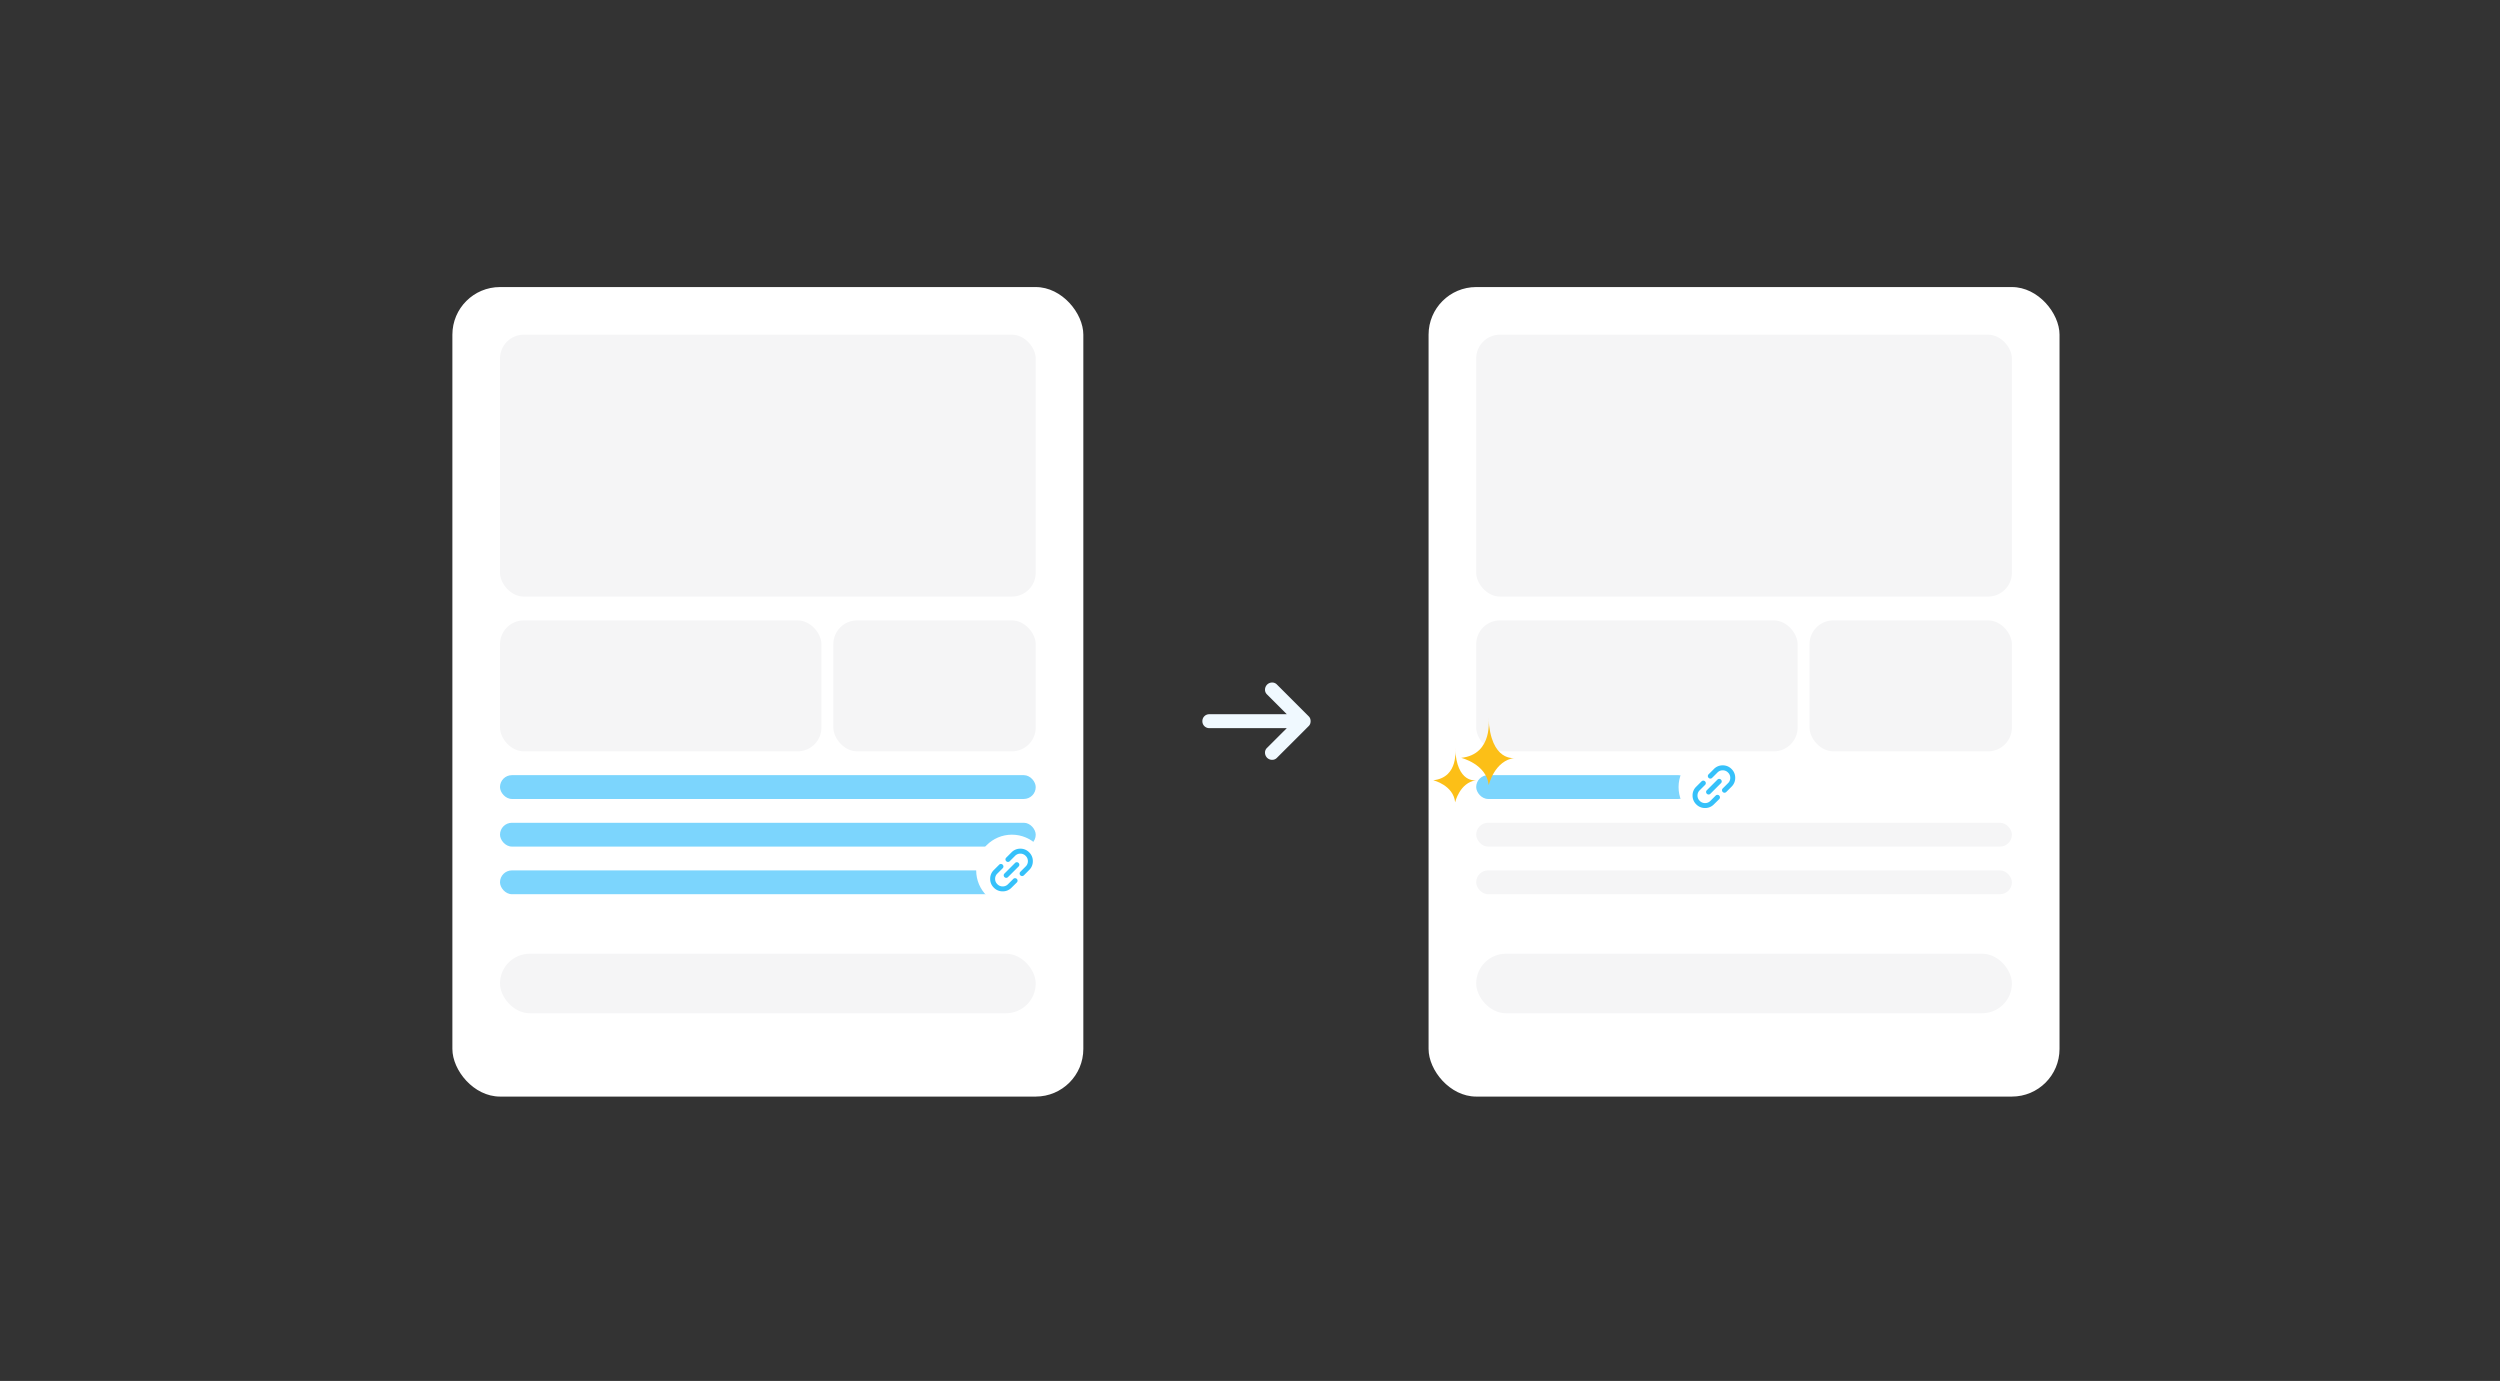 <svg xmlns="http://www.w3.org/2000/svg" width="210" height="116" viewBox="0 0 210 116">
  <rect x="0" y="0" width="210" height="116" fill="#333333" stroke="none"/>
  <g id="グループ_60168" data-name="グループ 60168" transform="translate(-2484 -5202)">
    <path id="パス_31271" data-name="パス 31271" d="M8,0H202a8,8,0,0,1,8,8V108a8,8,0,0,1-8,8H8a8,8,0,0,1-8-8V8A8,8,0,0,1,8,0Z" transform="translate(2484 5202)" fill="none"/>
    <g id="グループ_60166" data-name="グループ 60166" transform="translate(2522 5226.113)">
      <rect id="長方形_20121" data-name="長方形 20121" width="53" height="68" rx="4" transform="translate(0 0)" fill="#fff"/>
      <g id="グループ_6918" data-name="グループ 6918" transform="translate(4 4)">
        <rect id="長方形_20122" data-name="長方形 20122" width="45" height="22" rx="2" transform="translate(0 0)" fill="#f5f5f6"/>
        <rect id="長方形_20123" data-name="長方形 20123" width="27" height="11" rx="2" transform="translate(0 24)" fill="#f5f5f6"/>
        <rect id="長方形_20124" data-name="長方形 20124" width="17" height="11" rx="2" transform="translate(28 24)" fill="#f5f5f6"/>
        <rect id="長方形_20127" data-name="長方形 20127" width="45" height="5" rx="2.5" transform="translate(0 52)" fill="#f5f5f6"/>
        <rect id="長方形_20129" data-name="長方形 20129" width="45" height="2" rx="1" transform="translate(0 37)" fill="#7cd5fd"/>
        <rect id="長方形_20192" data-name="長方形 20192" width="45" height="2" rx="1" transform="translate(0 41)" fill="#7cd5fd"/>
        <rect id="長方形_20136" data-name="長方形 20136" width="45" height="2" rx="1" transform="translate(0 45)" fill="#7cd5fd"/>
      </g>
      <circle id="楕円形_1492" data-name="楕円形 1492" cx="3" cy="3" r="3" transform="translate(44 46)" fill="#fff"/>
      <g id="グループ_6986" data-name="グループ 6986" transform="translate(44.741 46.742)">
        <path id="パス_30934" data-name="パス 30934" d="M1.049,2.1a1.011,1.011,0,0,1-.742-.307A1.011,1.011,0,0,1,0,1.049,1.011,1.011,0,0,1,.307.307,1.011,1.011,0,0,1,1.049,0h.63a.206.206,0,0,1,.21.21.206.206,0,0,1-.21.21h-.63A.607.607,0,0,0,.6.6a.607.607,0,0,0-.184.446A.607.607,0,0,0,.6,1.5a.607.607,0,0,0,.446.184h.63a.21.21,0,1,1,0,.42Zm.42-.839a.206.206,0,0,1-.21-.21.206.206,0,0,1,.21-.21H2.728a.206.206,0,0,1,.21.21.206.206,0,0,1-.21.21ZM2.518,2.1a.21.21,0,1,1,0-.42h.63A.607.607,0,0,0,3.594,1.5a.607.607,0,0,0,.184-.446A.607.607,0,0,0,3.594.6.607.607,0,0,0,3.148.42h-.63a.206.206,0,0,1-.21-.21A.206.206,0,0,1,2.518,0h.63A1.011,1.011,0,0,1,3.89.307a1.011,1.011,0,0,1,.307.742,1.011,1.011,0,0,1-.307.742,1.011,1.011,0,0,1-.742.307Z" transform="translate(0 2.968) rotate(-45)" fill="#36c1fa"/>
      </g>
    </g>
    <path id="arrow_right_alt_FILL0_wght400_GRAD0_opsz24" d="M7.092,3.831H.584A.573.573,0,0,1,0,3.247a.573.573,0,0,1,.584-.584H7.092L5.429,1A.535.535,0,0,1,5.261.591.616.616,0,0,1,5.429.183.6.6,0,0,1,5.845,0,.543.543,0,0,1,6.26.168L8.931,2.839a.512.512,0,0,1,.124.19.675.675,0,0,1,0,.438.511.511,0,0,1-.124.19L6.26,6.326a.543.543,0,0,1-.416.168.6.6,0,0,1-.416-.182A.616.616,0,0,1,5.261,5.9a.535.535,0,0,1,.168-.409Z" transform="translate(2585 5259.332)" fill="#f0f9ff"/>
    <g id="グループ_60167" data-name="グループ 60167" transform="translate(2604 5226.113)">
      <g id="グループ_6983" data-name="グループ 6983" transform="translate(0 0)">
        <rect id="長方形_20121-2" data-name="長方形 20121" width="53" height="68" rx="4" transform="translate(0 0)" fill="#fff"/>
        <g id="グループ_6918-2" data-name="グループ 6918" transform="translate(0.394 4)">
          <rect id="長方形_20122-2" data-name="長方形 20122" width="45" height="22" rx="2" transform="translate(3.606)" fill="#f5f5f6"/>
          <rect id="長方形_20123-2" data-name="長方形 20123" width="27" height="11" rx="2" transform="translate(3.606 24)" fill="#f5f5f6"/>
          <rect id="長方形_20124-2" data-name="長方形 20124" width="17" height="11" rx="2" transform="translate(31.606 24)" fill="#f5f5f6"/>
          <rect id="長方形_20127-2" data-name="長方形 20127" width="45" height="5" rx="2.5" transform="translate(3.606 52)" fill="#f5f5f6"/>
          <rect id="長方形_20129-2" data-name="長方形 20129" width="18" height="2" rx="1" transform="translate(3.606 37)" fill="#7cd5fd"/>
          <rect id="長方形_20192-2" data-name="長方形 20192" width="45" height="2" rx="1" transform="translate(3.606 41)" fill="#f5f5f6"/>
          <rect id="長方形_20136-2" data-name="長方形 20136" width="45" height="2" rx="1" transform="translate(3.606 45)" fill="#f5f5f6"/>
          <path id="パス_27321" data-name="パス 27321" d="M2.291,0S2.741,3.084,0,3.384c0,0,2.12.514,2.313,2.291,0,0,.471-2.077,2.206-2.291C4.518,3.405,2.463,3.769,2.291,0Z" transform="translate(2.347 32.163)" fill="#fcbf17"/>
          <path id="パス_27320" data-name="パス 27320" d="M1.837,0S2.2,2.473,0,2.713c0,0,1.7.412,1.837,1.855,0,0,.378-1.666,1.769-1.855C3.606,2.713,1.958,3.022,1.837,0Z" transform="translate(0 34.716)" fill="#fcbf17"/>
        </g>
      </g>
      <g id="グループ_6988" data-name="グループ 6988" transform="translate(21 39)">
        <g id="グループ_6987" data-name="グループ 6987">
          <circle id="楕円形_1491" data-name="楕円形 1491" cx="3" cy="3" r="3" fill="#fff"/>
          <g id="グループ_6985" data-name="グループ 6985" transform="translate(0.741 0.742)">
            <path id="パス_30934-2" data-name="パス 30934" d="M1.049,2.1a1.011,1.011,0,0,1-.742-.307A1.011,1.011,0,0,1,0,1.049,1.011,1.011,0,0,1,.307.307,1.011,1.011,0,0,1,1.049,0h.63a.206.206,0,0,1,.21.21.206.206,0,0,1-.21.21h-.63A.607.607,0,0,0,.6.6a.607.607,0,0,0-.184.446A.607.607,0,0,0,.6,1.5a.607.607,0,0,0,.446.184h.63a.21.21,0,1,1,0,.42Zm.42-.839a.206.206,0,0,1-.21-.21.206.206,0,0,1,.21-.21H2.728a.206.206,0,0,1,.21.21.206.206,0,0,1-.21.21ZM2.518,2.1a.21.21,0,1,1,0-.42h.63A.607.607,0,0,0,3.594,1.5a.607.607,0,0,0,.184-.446A.607.607,0,0,0,3.594.6.607.607,0,0,0,3.148.42h-.63a.206.206,0,0,1-.21-.21A.206.206,0,0,1,2.518,0h.63A1.011,1.011,0,0,1,3.89.307a1.011,1.011,0,0,1,.307.742,1.011,1.011,0,0,1-.307.742,1.011,1.011,0,0,1-.742.307Z" transform="translate(0 2.968) rotate(-45)" fill="#36c1fa"/>
          </g>
        </g>
      </g>
    </g>
  </g>
</svg>
